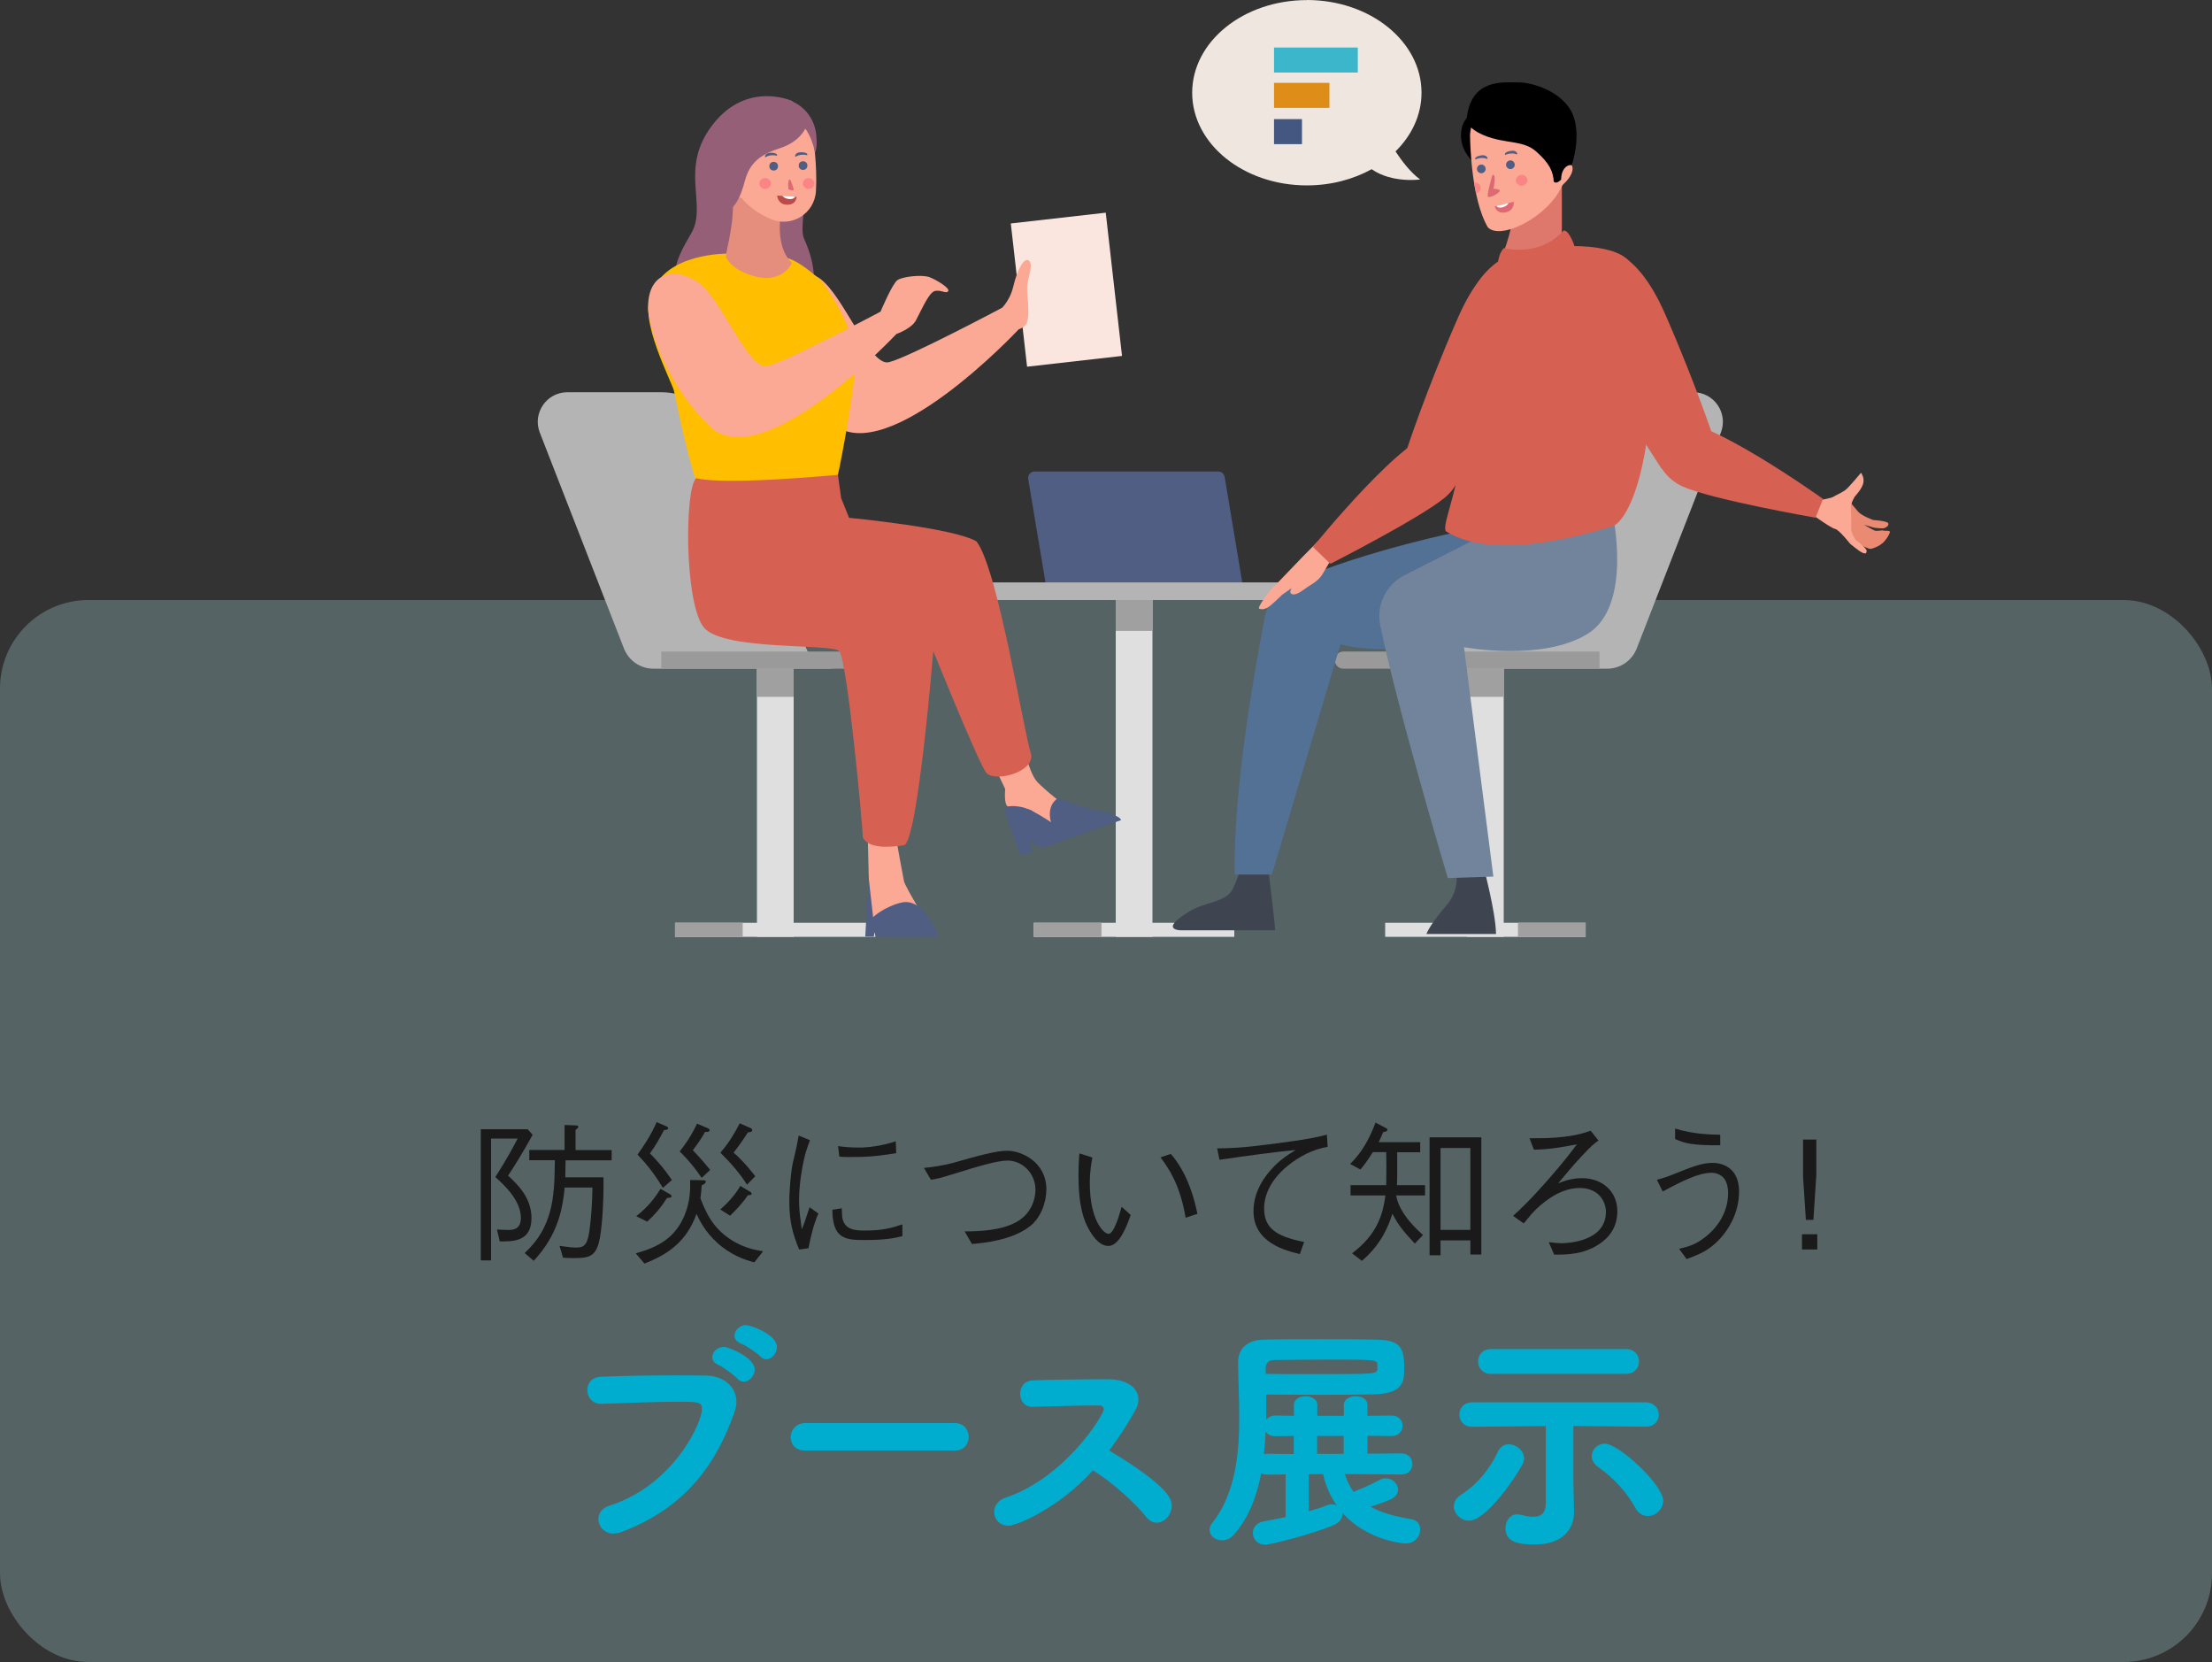 <?xml version="1.0" encoding="UTF-8"?>
<svg id="_レイヤー_2" data-name="レイヤー 2" xmlns="http://www.w3.org/2000/svg" viewBox="0 0 250 187.8">
  <rect x="0" y="0" width="250" height="187.8" fill="#333333" stroke="none"/>
  <defs>
    <style>
      .cls-1 {
        fill: #fb8585;
      }

      .cls-2 {
        fill: #fad9dd;
      }

      .cls-3 {
        fill: #00adce;
      }

      .cls-4 {
        fill: #ea8a72;
      }

      .cls-5 {
        fill: #fff;
      }

      .cls-6 {
        fill: #e68e7d;
      }

      .cls-7 {
        fill: #ffbe00;
      }

      .cls-8 {
        fill: #fae6df;
      }

      .cls-9 {
        fill: #fba894;
      }

      .cls-10 {
        fill: #efe6df;
      }

      .cls-11 {
        fill: #a0a0a0;
      }

      .cls-12 {
        fill: #b4b4b4;
      }

      .cls-13 {
        fill: #bb4b48;
      }

      .cls-14 {
        fill: #de8d18;
      }

      .cls-15 {
        fill: #de6972;
      }

      .cls-16 {
        fill: #d66052;
      }

      .cls-17 {
        fill: #de776c;
      }

      .cls-18 {
        fill: #dfdfdf;
      }

      .cls-19 {
        fill: #445780;
      }

      .cls-20 {
        fill: #3e4551;
      }

      .cls-21 {
        fill: #1a1a1a;
      }

      .cls-22 {
        fill: #955f78;
      }

      .cls-23 {
        fill: #71849c;
      }

      .cls-24 {
        fill: #537095;
      }

      .cls-25 {
        fill: #9a9a9a;
      }

      .cls-26 {
        fill: #3bb6ca;
      }

      .cls-27 {
        fill: #505e83;
      }

      .cls-28 {
        fill: #a4d4d5;
        opacity: .3;
      }
    </style>
  </defs>
  <g id="elements">
    <g>
      <rect class="cls-28" y="67.8" width="250" height="120" rx="10" ry="10"/>
      <g>
        <path class="cls-3" d="M69.38,173.3c-1.08,0-1.75-.84-1.75-1.65,0-.62,.38-1.24,1.24-1.51,7.34-2.35,10.47-9.45,10.47-10.91,0-.81-.46-.84-2.51-.84-2.51,0-5.7,.13-8.83,.24h-.08c-1,0-1.54-.78-1.54-1.57,0-.73,.49-1.46,1.54-1.49,2.46-.11,5.64-.16,8.48-.16,1.24,0,2.43,0,3.46,.03,1.86,.03,3.37,1.21,3.37,2.97,0,.35-.08,.76-.22,1.16-1.89,5.37-5.13,10.64-12.71,13.52-.32,.13-.65,.19-.92,.19Zm13.96-17.52c-.3-.35-1.62-1.32-2.08-1.51-.54-.22-.76-.57-.76-.92,0-.57,.59-1.16,1.32-1.16,.49,0,3.48,1.19,3.48,2.56,0,.73-.62,1.38-1.24,1.38-.24,0-.51-.11-.73-.35Zm2.56-2.54c-.3-.32-1.65-1.24-2.11-1.4-.54-.22-.78-.57-.78-.92,0-.59,.59-1.19,1.32-1.19,.49,0,3.48,1.05,3.48,2.48,0,.7-.57,1.38-1.19,1.38-.24,0-.51-.11-.73-.35Z"/>
        <path class="cls-3" d="M91.01,163.91c-1.11,0-1.65-.73-1.65-1.49,0-.81,.59-1.62,1.65-1.62h16.9c1.05,0,1.57,.78,1.57,1.57s-.51,1.54-1.57,1.54h-16.9Z"/>
        <path class="cls-3" d="M113.9,172.39c-.94,0-1.54-.76-1.54-1.54,0-.65,.38-1.32,1.3-1.62,6.77-2.29,11.09-9.37,11.09-9.99,0-.24-.19-.43-.49-.43h-.49c-1.81,0-4.91,.11-7.04,.16h-.05c-.92,0-1.38-.73-1.38-1.48s.46-1.48,1.43-1.51c1.94-.08,5.88-.13,8.58-.13,1.94,0,3.35,.92,3.35,2.27,0,.41-.11,.84-.38,1.3-.89,1.57-1.84,3.05-2.92,4.48,6.86,4.13,7.07,5.56,7.07,6.24,0,1-.81,1.92-1.7,1.92-.4,0-.81-.19-1.16-.62-1.27-1.59-3.89-4-6.05-5.29-3.81,4.21-8.53,6.26-9.64,6.26Z"/>
        <path class="cls-3" d="M152,166.58c.24,.78,.57,1.43,1,2.02,.11-.08,.22-.13,.35-.19,.89-.35,1.59-.65,2.62-1.21,.22-.11,.43-.16,.65-.16,.76,0,1.38,.62,1.38,1.27,0,.92-.84,1.21-3.1,1.94,1.13,.65,2.62,1.08,4.67,1.43,.65,.11,.94,.62,.94,1.16,0,.73-.57,1.57-1.67,1.57-.38,0-4.45-.41-7.15-3.51,.03,.08,.03,.13,.03,.22,0,.43-.3,.92-1,1.21-2.32,1-7.07,2.21-7.72,2.21-.92,0-1.4-.65-1.4-1.32,0-.57,.38-1.16,1.19-1.3l2.51-.49v-4.83l-2,.03c-.3,0-.57-.05-.76-.16-.51,2.67-1.43,5.1-3.13,6.99-.38,.43-.84,.59-1.3,.59-.76,0-1.4-.51-1.4-1.19,0-.24,.08-.51,.3-.78,2.73-3.4,3.05-8.26,3.05-11.88,0-2.08-.11-4.21-.13-6.21v-.05c0-1.46,.94-2.51,2.81-2.56,1.7-.05,4.02-.05,6.34-.05s4.72,0,6.53,.05c2.38,.05,3.1,.67,3.1,3.08,0,1.78-.14,3.02-3.51,3.1-1.67,.03-3.7,.05-5.8,.05s-4.29-.03-6.29-.03v2.86c.22-.3,.57-.49,1.08-.49l2.05,.03v-1.24c0-.65,.67-.97,1.32-.97s1.32,.32,1.32,.97v1.24h3v-1.24c0-.65,.68-.97,1.35-.97s1.32,.32,1.32,.97v1.24l2.7-.03c.86,0,1.27,.57,1.27,1.16s-.41,1.16-1.27,1.16l-2.7-.03v2.02l3.81-.03c.86,0,1.27,.59,1.27,1.19s-.4,1.19-1.27,1.19l-6.34-.05Zm-5.78-4.32l-2.05,.03c-.57,0-.92-.22-1.13-.51-.03,.84-.11,1.7-.19,2.54,.13-.03,.27-.05,.43-.05l2.94,.03v-2.02Zm9.45-8.04c0-.59-.27-.59-5.48-.59-2.24,0-4.48,.03-6.21,.05-.62,0-.94,.38-.94,.97l.03,.59c1.65,.03,3.43,.03,5.18,.03,7.31,0,7.37,0,7.42-.59v-.46Zm-7.75,12.36v4.18c.73-.22,1.43-.4,2-.65,.22-.08,.4-.13,.59-.13,.22,0,.41,.05,.57,.13-.84-1.19-1.32-2.46-1.54-3.54h-1.62Zm3.94-4.32h-3v2.02h3v-2.02Z"/>
        <path class="cls-3" d="M164.32,170.2c0-.46,.24-.94,.81-1.3,1.86-1.19,3.29-2.97,4.18-4.89,.27-.59,.73-.81,1.21-.81,.84,0,1.73,.7,1.73,1.59,0,.22-.05,.46-.19,.7-.73,1.38-4.05,6.34-6.05,6.34-.94,0-1.7-.81-1.7-1.65Zm21.65-8.99l-8.15-.08v6.42l.08,3.19v.11c0,1.92-1.27,3.67-4.43,3.67-1.62,0-3.32-.16-3.32-1.83,0-.81,.49-1.57,1.32-1.57,.14,0,.27,.03,.43,.05,.51,.13,1,.22,1.38,.22,.92,0,1.43-.43,1.43-1.59v-8.66l-8.31,.08h-.03c-.94,0-1.43-.67-1.43-1.38s.49-1.38,1.46-1.38h19.57c1,0,1.51,.7,1.51,1.4s-.49,1.35-1.48,1.35h-.03Zm-17.46-5.97c-.97,0-1.46-.7-1.46-1.4s.49-1.4,1.46-1.4h15.25c1,0,1.48,.7,1.48,1.4s-.49,1.4-1.48,1.4h-15.25Zm17.71,16.06c-.51,0-1.03-.27-1.38-.89-.97-1.78-2.48-3.43-4.21-4.64-.51-.35-.73-.81-.73-1.24,0-.73,.65-1.4,1.48-1.4,1.57,0,6.59,4.64,6.59,6.45,0,.97-.86,1.73-1.75,1.73Z"/>
      </g>
      <g>
        <path class="cls-21" d="M57.44,132.86c1.04,.95,2.63,2.48,2.63,4.78,0,2.69-2.14,2.65-3.59,2.63l-.31-1.34c.37,.02,.85,.05,1.24,.05,.48,0,1.46,0,1.46-1.36,0-1.99-1.89-3.72-2.89-4.62,1.31-2.04,1.92-3.2,2.53-4.35h-3.01v13.77h-1.16v-14.82h5.3l.56,.63c-1.19,2.16-2.04,3.48-2.79,4.64Zm6.48-1.77c0,.46-.02,1.44-.03,1.94h4.32c.03,2.84-.17,6.19-.56,7.5-.46,1.56-1.28,1.63-2.97,1.63-.41,0-.7-.02-1.05-.05l-.39-1.33c.99,.14,1.5,.19,1.87,.19,.85,0,1.27-.22,1.51-1.9,.22-1.61,.31-3.25,.34-4.88h-3.14c-.24,2.52-.8,5.37-3.5,8.28l-1.02-.88c.78-.76,2.11-2.06,2.82-4.54,.54-1.87,.56-3.83,.59-5.95h-2.89v-1.16h3.99v-2.82l1.31,.05c.14,0,.24,.05,.24,.14,0,.15-.15,.25-.31,.36v2.28h4.08v1.16h-5.2Z"/>
        <path class="cls-21" d="M85.27,142.65c-.99-.27-2.6-.76-4.22-2.23-1.36-1.24-1.99-2.52-2.33-3.25-1.14,3.16-3.23,4.56-5.88,5.61l-.99-1.16c2.5-.68,4.47-1.73,5.54-4.35,.63-1.56,.63-2.91,.61-3.93l1.41,.02c.22,0,.36,.03,.36,.15,0,.24-.32,.37-.46,.42-.05,.68-.08,1.04-.15,1.46,.58,1.5,1.34,3.4,3.64,4.81,1.28,.78,2.48,1.04,3.45,1.19l-.99,1.24Zm-9.89-7.28c-.7,1.12-1.43,1.94-2.23,2.67l-1.24-.61c1.31-1.04,2.11-2.06,2.74-3.09l1.05,.59c.08,.05,.2,.12,.2,.22,0,.2-.27,.2-.53,.22Zm-.46-1.14c-.71-1.19-1.6-2.46-2.87-3.76,.66-.92,1.51-2.16,2.16-3.67l1.04,.44c.14,.05,.27,.12,.27,.24,0,.19-.31,.2-.48,.22-.54,1.04-.95,1.75-1.58,2.63,.87,.88,1.65,1.78,2.48,3.01l-1.02,.88Zm4.38-1.14c-.68-.99-1.39-1.92-2.48-2.98,.65-.82,1.28-1.72,1.96-3.14l1.16,.49c.14,.05,.26,.12,.26,.24,0,.24-.36,.22-.51,.2-.42,.73-.78,1.29-1.39,2.07,.95,.99,1.48,1.62,1.96,2.23l-.94,.88Zm5.13,.78c-.87-1.36-1.84-2.46-3.01-3.62,1.04-1.22,1.67-2.31,2.18-3.32l1.22,.53c.05,.02,.2,.1,.2,.24,0,.22-.29,.24-.49,.25-.58,.9-1.04,1.56-1.62,2.29,1.19,1.05,1.97,2.06,2.45,2.67l-.93,.95Zm.1,1.19c-.65,.93-1.29,1.61-2.01,2.31l-1.11-.7c.83-.73,1.7-1.67,2.26-2.67l1.09,.65c.15,.08,.19,.17,.19,.24,0,.14-.14,.15-.42,.17Z"/>
        <path class="cls-21" d="M91.55,128.84c-.31,.78-.61,1.58-.92,3.37-.19,1.1-.32,2.24-.32,3.37,0,.93,.08,1.67,.19,2.43,.07,.51,.08,.58,.12,.92,.22-.54,.36-.92,.88-2.52l.99,.71c-.25,.58-.65,1.56-1.12,3.93l-1.05,.14c-.71-1.73-1.11-3.11-1.11-5.39,0-1.44,.19-3.45,.39-4.37,.37-1.58,.41-1.75,.48-2.12,.14-.73,.15-.82,.19-1l1.29,.54Zm3.59,7.7c0,.17,.03,.97,.07,1.12,.27,1.26,1.33,1.39,2.55,1.39,2.02,0,3.11-.32,4.23-.7v1.33c-.9,.22-1.85,.44-4.3,.44-2.16,0-3.6-.15-3.62-3.42l1.07-.17Zm-.41-7.04c.44,.07,1.14,.17,2.43,.17,.83,0,2.5-.17,4.08-.71l.05,1.34c-2.6,.44-3.84,.44-5.58,.44-.44,0-.61-.02-.85-.05l-.14-1.19Z"/>
        <path class="cls-21" d="M104.41,131.97c.97-.08,2.35-.31,3.28-.56,2.8-.8,4.86-1.38,6.15-1.38,1.6,0,4.42,1.26,4.42,4.37,0,1.48-.65,3.26-1.9,4.2-2.07,1.56-5.12,1.84-6.51,1.97l-.83-1.43c1.51,0,4.15-.05,5.97-1.12,1.96-1.16,2.04-3.2,2.04-3.57,0-1.85-1.46-3.31-3.16-3.31-1.17,0-3.33,.65-6.41,1.61-1.22,.37-1.46,.43-2.24,.56l-.8-1.34Z"/>
        <path class="cls-21" d="M123.46,130.8c-.08,.46-.29,1.44-.29,2.89,0,4.15,1.55,5.73,2.12,5.73,.61,0,1.22-2.14,1.48-3.06l1.02,.93c-.39,1.1-1.24,3.5-2.53,3.5-1.51,0-2.55-2.58-2.62-2.77-.68-1.68-.75-3.93-.75-5.24,0-1.17,.07-1.97,.1-2.45l1.46,.46Zm8.86-.41c2.01,2.28,2.72,5.37,3.01,6.77l-1.33,.44c-.63-3.67-1.82-5.46-2.84-6.82l1.16-.39Z"/>
        <path class="cls-21" d="M137.58,129.76c1.53-.02,2.63-.03,6.46-.53,3.79-.49,4.73-.71,5.93-1.02l.08,1.38c-1.65,.27-3.18,1.07-4.49,2.12-2.4,1.94-2.69,3.93-2.69,4.81,0,2.18,1.22,3.16,4.52,3.82l-.48,1.36c-1.65-.39-5.24-1.29-5.24-4.84,0-2.18,1.19-3.93,2.38-5.12,.78-.78,1.43-1.21,2.4-1.8-2.5,.24-5.8,.7-8.62,1.11l-.27-1.29Z"/>
        <path class="cls-21" d="M157.8,135.08c.32,2.07,2.5,4.01,3.03,4.47l-.93,.97c-1.34-1.44-1.87-2.11-2.53-3.37-.41,1.27-1.19,3.4-3.45,5.32l-1.11-.85c2.99-2.23,3.52-4.67,3.77-6.54h-3.94v-1.16h4.03c0-.32,.02-1.72,.02-2.01,0-.27-.02-1.46-.02-1.72h-1.51c-.68,1.07-1.05,1.55-1.41,1.96l-1.16-.63c1.34-1.27,2.23-2.94,2.87-4.67l1.17,.61c.05,.02,.19,.1,.19,.19,0,.2-.36,.25-.49,.27-.15,.37-.25,.59-.51,1.14h4.69v1.14h-2.6v2.87c0,.32-.02,.54-.03,.85h3.18v1.16h-3.25Zm8.38,6.68v-1.6h-3.37v1.68h-1.24v-13.33h5.85v13.24h-1.24Zm0-12.04h-3.37v9.25h3.37v-9.25Z"/>
        <path class="cls-21" d="M172.86,128.62c.32-.02,1.73,0,2.02-.02,2.92-.14,4-.53,4.9-.83l.88,1.11c-.49,.34-.7,.48-1.97,1.84-1.09,1.17-1.87,2.14-2.58,2.99,.82-.34,1.7-.58,2.7-.58,2.19,0,3.98,1.41,3.98,3.74,0,1.75-.88,2.94-2.02,3.69-1.82,1.21-3.65,1.21-5.12,1.21l-.61-1.41c.75,.08,1.09,.12,1.43,.12,.49,0,5.03-.1,5.03-3.54,0-1.17-.82-2.7-2.96-2.7-1.96,0-3.67,1.22-4.88,2.35-.42,.41-.65,.68-1.04,1.16-.19,.24-.24,.31-.42,.49l-1.19-.85c1-.92,1.82-1.67,3.93-4.06,1.89-2.16,2.65-3.18,3.28-4.03-1.53,.31-3.26,.6-4.86,.61l-.49-1.27Z"/>
        <path class="cls-21" d="M187.25,133.32c.83-.24,1.12-.32,2.01-.68,2.01-.82,3.13-1.24,4.32-1.24,.87,0,2.97,.39,2.97,3.25,0,2.38-1.19,4.44-2.58,5.75-.9,.83-1.62,1.24-3.35,1.87l-.85-1.16c1.02-.24,1.65-.42,2.57-1.04,1.36-.93,2.97-2.72,2.97-5.27,0-.44-.07-1.09-.42-1.6-.32-.44-.9-.68-1.45-.68-1.43,0-3.28,.9-5.52,2.12l-.66-1.33Zm2.07-5.8c2.11,.66,4.03,.68,5.1,.7v1.19c-3.2,.02-4-.22-5.1-.7v-1.19Z"/>
        <path class="cls-21" d="M205.39,139.47v1.72h-1.73v-1.72h1.73Zm-.12-6.53l-.32,4.9h-.85l-.32-4.9v-4.17h1.5v4.17Z"/>
      </g>
      <g>
        <path class="cls-27" d="M139.66,66.48h-20.78c-.35,0-.66-.26-.71-.61l-1.96-11.75c-.07-.44,.27-.84,.71-.84h20.78c.35,0,.66,.26,.71,.61l1.96,11.75c.07,.44-.27,.84-.71,.84Z"/>
        <g>
          <rect class="cls-18" x="126.1" y="67.14" width="4.15" height="38.72" transform="translate(256.35 173) rotate(180)"/>
          <rect class="cls-18" x="116.85" y="104.27" width="22.66" height="1.59" transform="translate(256.35 210.13) rotate(180)"/>
          <rect class="cls-11" x="116.85" y="104.27" width="7.64" height="1.59" transform="translate(241.34 210.13) rotate(180)"/>
          <rect class="cls-11" x="126.1" y="67.14" width="4.15" height="4.15" transform="translate(256.35 138.43) rotate(180)"/>
          <rect class="cls-12" x="106.26" y="65.81" width="43.21" height="1.99"/>
        </g>
      </g>
      <path class="cls-10" d="M147.7,0c7.16,0,12.96,4.69,12.96,10.47,0,2.52-1.1,4.83-2.94,6.64,.65,.99,1.68,2.37,2.78,3.17,0,0-3.16,.45-5.48-1.16-2.08,1.15-4.6,1.83-7.32,1.83-7.16,0-12.96-4.69-12.96-10.47s5.8-10.47,12.96-10.47Z"/>
      <path d="M166.48,12.8s-1.58,.58-1.33,2.99c.25,2.41,3.54,4.42,3.52,4-.03-.43-.19-5.99-.19-5.99l-1.99-1Z"/>
      <path class="cls-16" d="M172.06,28.74s-3.73-.93-7.29,7.18c-3.56,8.11-5.77,14.86-5.77,14.86l6.17,2.62s9.32-14.29,10.39-17.53-1.65-6.82-3.5-7.13Z"/>
      <g>
        <rect class="cls-18" x="165.8" y="74.59" width="4.15" height="31.27"/>
        <rect class="cls-18" x="156.55" y="104.27" width="22.66" height="1.59"/>
        <rect class="cls-11" x="171.56" y="104.27" width="7.64" height="1.59"/>
        <rect class="cls-11" x="165.8" y="74.59" width="4.15" height="4.15"/>
        <g>
          <path class="cls-12" d="M161.03,75.56c1.48,0,2.8-.91,3.34-2.28l9.45-24.22c1.11-2.86,3.87-4.74,6.94-4.74h10.61c2.36,0,3.98,2.37,3.12,4.57l-9.51,24.39c-.54,1.38-1.86,2.28-3.34,2.28h-20.59"/>
          <path class="cls-25" d="M180.77,75.56h-28.94c-.54,0-.97-.43-.97-.97h0c0-.54,.43-.97,.97-.97h28.94v1.94Z"/>
        </g>
      </g>
      <path class="cls-20" d="M143.41,98.8s.71,5.76,.71,6.32h-10.66s-2.63,0,1.07-2.2c1.7-1.01,4.05-.99,4.76-2.42,.71-1.42,.85-2.2,.85-2.2l3.27,.5Z"/>
      <path class="cls-20" d="M161.2,105.54h7.88c-.04-2.49-1.38-7.46-1.38-7.46l-3.09,.75s.32,1.81-1.17,3.52c-1.11,1.27-1.99,2.55-2.23,3.2Z"/>
      <path class="cls-24" d="M165.02,60.05s-10.11,1.99-18.76,5.63c-1.71,.72-2.95,2.24-3.31,4.06-1.14,5.85-3.58,19.56-3.41,29.08h4.21l7.76-26.04s2.88,1.22,12.41,.11c9.53-1.11,11.52-7.76,11.52-7.76l-10.41-5.1Z"/>
      <path class="cls-23" d="M182.25,58s2.33,10.47-2.83,13.63c-5.15,3.16-13.96,1.5-13.96,1.5l3.32,25.92-5.15,.17s-5.84-19.64-7.64-28.58c-.46-2.28,.66-4.58,2.74-5.64l8.89-4.51,14.62-2.49Z"/>
      <path class="cls-17" d="M171.28,23.1s-.42,3.07-1.33,5.32c0,0-.25,1.74,3.41,1,3.66-.75,3.16-2.58,3.16-2.58v-7.23l-5.23,3.49Z"/>
      <g>
        <g>
          <path class="cls-9" d="M166.15,15.5s.04,6.87,2.01,10.19c1.35,1.39,5.94-.79,7.87-3.75,1.93-2.96,1.89-7.4,.37-9.88-1.53-2.48-6.56-1.73-8.04-.88-1.48,.85-2.29,3.22-2.21,4.32Z"/>
          <path class="cls-27" d="M171.19,18.53c.05,.27-.14,.52-.4,.57s-.52-.14-.57-.4c-.05-.27,.14-.52,.4-.57,.27-.05,.52,.14,.57,.4Z"/>
          <path class="cls-27" d="M167.9,19c.05,.27-.14,.52-.4,.57-.27,.05-.52-.14-.57-.4s.14-.52,.4-.57c.27-.05,.52,.14,.57,.4Z"/>
          <path class="cls-15" d="M168.66,19.79s-.66,2.29-.5,2.43c.16,.15,.89-.15,1.26-.52,.37-.37-.63-.37-.63-.37,0,0,.39-1.81-.13-1.54Z"/>
          <g>
            <path class="cls-15" d="M168.94,23.31l2.15-.51s.11,1.02-.96,1.2c-1.07,.18-1.19-.7-1.19-.7Z"/>
            <path class="cls-5" d="M169.83,23.42c.38-.1,.58-.31,.69-.48l-1.4,.33c.08,.12,.27,.26,.71,.15Z"/>
          </g>
          <path class="cls-27" d="M170.12,17.51s.67-.34,1.32-.06c.12-.05-.04-.39-.39-.41-.35-.03-1.11,.14-.94,.48Z"/>
          <path class="cls-27" d="M166.76,18.02s.67-.34,1.32-.06c.12-.05-.04-.39-.39-.41-.35-.03-1.11,.14-.94,.48Z"/>
          <path class="cls-1" d="M172.62,20.26c.06,.33-.19,.65-.54,.71-.36,.06-.69-.16-.75-.49-.06-.33,.19-.65,.54-.71,.36-.06,.69,.16,.75,.49Z"/>
          <path class="cls-1" d="M166.6,20.65s0,0,0,0c.06,.4,.14,.8,.22,1.2,.35-.07,.58-.38,.53-.71-.06-.33-.39-.55-.75-.49Z"/>
        </g>
        <path class="cls-9" d="M175.42,19.38s1.3-2,2.16-.81-2.14,3.62-2.37,2.7c-.23-.93,.2-1.89,.2-1.89Z"/>
      </g>
      <path class="cls-16" d="M169.97,28.03s3.99,1.11,6.76-1.99c.66,0,1.22,1.77,1.22,1.77,0,0,5.32-.11,6.43,2.11,1.11,2.22,3.1,8.64,1.99,18.06-1.11,9.42-3.55,11.41-4.21,11.52-.66,.11-12.74,4.32-18.72,.55-.66-.66,1.88-5.43,1.99-12.19,.11-6.76,.89-14.07,1.44-15.51,.55-1.44,2.44-2.77,2.44-2.77,0,0,.11-1,.66-1.55Z"/>
      <g>
        <path class="cls-4" d="M208.89,56.47s.69,.87,1.12,1.35c.42,.48,1.7,.94,1.7,.94,0,0,1.61,.1,1.7,.37,.09,.27-.17,.42-.4,.53-.23,.11-1.18-.03-1.18-.03l-1.15-.33s.87,.51,1.16,.64c.28,.13,.88-.06,.99,.01,.11,.07,.82-.05,.77,.18-.05,.23-.34,.77-.77,1.18-.42,.41-1.19,.7-1.41,.71-.22,.02-.93-.34-1.04-.41-.11-.07-.79-.56-.79-.56l-.97-1.41s-.7-1.92,.28-3.18Z"/>
        <path class="cls-9" d="M205.72,56.51s1.31-.25,1.42-.34c.11-.09,1.01-.5,1.39-.77,.39-.27,1.8-1.98,1.8-1.98,0,0,.38,.46,.27,1.12-.11,.66-.97,1.57-.97,1.57,0,0-.5,.78-.45,1.34,.06,.56,.07,1.83,.04,2.28-.03,.45,.49,1.26,.49,1.26,0,0,1.32,.96,1.26,1.29-.06,.33-.13,.28-.44,.19s-1.43-1.03-1.43-1.03c0,0-1.27-1.61-1.69-1.67-.43-.07-2.46-1.54-2.46-1.54l.75-1.72Z"/>
        <path class="cls-16" d="M180.9,28.3s3.73-.93,7.29,7.18c3.56,8.11,5.77,14.86,5.77,14.86l-6.17,2.62s-9.32-14.29-10.39-17.53c-1.06-3.24,1.65-6.82,3.5-7.13Z"/>
        <path class="cls-16" d="M206.03,56.37s-13.94-9.97-17.03-8.6c-3.09,1.37-2.16,5.72,1.21,7.22,3.37,1.49,14.98,3.51,14.98,3.51l.85-2.13Z"/>
      </g>
      <path class="cls-9" d="M147.42,62.71l-3.93,4.09s-1.5,1.91-1.16,1.99,.42,.08,.83-.08,1.74-1.5,1.74-1.5l1.08-.75s-.33,.5,0,.66,.83-.08,1.5-.58,1.5-.83,1.99-1.66,1.08-1.83,1.08-1.83l1.25-1.08-1.74-1.91-2.63,2.64Z"/>
      <path class="cls-16" d="M148.39,61.8s10.78-13.33,14.12-12.83c3.34,.5,3.61,4.94,.76,7.28-2.85,2.34-12.91,7.46-12.91,7.46l-1.97-1.91Z"/>
      <path d="M165.81,13.13s-.5,1.16,1.91,2.16,4.4,.5,5.9,1.83c1.5,1.33,1.91,2.24,1.99,3.41,.33,.33,.83-.25,.83-.25,0,0-.03-.78,.39-1.27s.8-.33,.8-.33c0,0,1.14-3.21,.14-5.71s-4.4-3.66-6.15-3.66-5.23-.42-5.82,3.82Z"/>
      <g>
        <path class="cls-9" d="M86.99,34.62s.66,6.98,7.15,13.29c6.15,5.15,20.94-10.64,20.94-10.64,0,0,.17-1.83-1.83-2.49,0,0-10.64,5.65-12.8,6.15-2.16,.5-5.15-7.64-7.81-9.47s-5.82-1.16-5.65,3.16Z"/>
        <path class="cls-22" d="M89.53,11.41s-5.1-2.33-8.97,2.66c-3.88,4.99-.55,9.08-2.44,12.3-1.88,3.21-3.43,6.09,1.22,9.08,4.65,2.99,8.97,1.55,11.3-.66,2.33-2.22,1.11-5.87,.22-7.87-.89-1.99,2.44-11.85-1.33-15.51Z"/>
        <g>
          <g>
            <rect class="cls-18" x="85.55" y="74.59" width="4.15" height="31.27" transform="translate(175.25 180.45) rotate(180)"/>
            <rect class="cls-18" x="76.3" y="104.27" width="22.66" height="1.59" transform="translate(175.25 210.13) rotate(180)"/>
            <rect class="cls-11" x="76.3" y="104.27" width="7.64" height="1.59" transform="translate(160.24 210.13) rotate(180)"/>
            <rect class="cls-11" x="85.55" y="74.59" width="4.15" height="4.15" transform="translate(175.25 153.33) rotate(180)"/>
            <g>
              <path class="cls-12" d="M94.47,75.56c-1.48,0-2.8-.91-3.34-2.28l-9.45-24.22c-1.11-2.86-3.87-4.74-6.94-4.74h-10.61c-2.36,0-3.98,2.37-3.12,4.57l9.51,24.39c.54,1.38,1.86,2.28,3.34,2.28h20.59"/>
              <path class="cls-25" d="M74.74,75.56h28.94c.54,0,.97-.43,.97-.97h0c0-.54-.43-.97-.97-.97h-28.94v1.94Z"/>
            </g>
          </g>
          <g>
            <g>
              <path class="cls-9" d="M116.21,86.27s.45,1.5,1.05,2.12c.6,.62,3.26,2.99,4.21,3.11,.95,.12,1.73,.74,1.93,.67,.2-.07-.14-.03-1.26,.22-1.12,.24-1.42,.88-3.02,.62-1.6-.26-2-1.18-2.63-1.48-.63-.3-2.03-.19-2.55-.38-.52-.19-.33-1.99-.33-1.99l-1.17-2.45,3.77-.43Z"/>
              <path class="cls-27" d="M117.79,95.81c-.56-.2-1.51-.82-1.51-.82l.43,1.21-1.35,.48c-.37-.95-1.95-5-1.8-5.32,.17-.36,1.21-.31,1.89-.17,1.25,.26,3.33,1.72,3.33,1.72-.54-2.07,.81-2.72,.81-2.72,4.07,1.61,4.22,1.17,5.85,1.72,.98,.34,1.23,.6,1.26,.76l-8.91,3.15Z"/>
            </g>
            <g>
              <path class="cls-9" d="M101.32,94.96s.71,3.98,.85,4.62,2.84,5.05,2.84,5.05h-6.4s-.36-2.63-.43-5.83c-.07-3.2-.14-5.61-.14-5.61l3.27,1.78Z"/>
              <path class="cls-27" d="M98.99,105.83c-.11-.26-.16-.5-.16-.5l-.07,.5h-.97l.39-6.61,.5,4.41s1.21-1.14,3.13-1.63c1.92-.5,3.13,1.71,3.13,1.71,.67,.84,.97,1.63,1.1,2.13h-7.06Z"/>
            </g>
            <g>
              <g>
                <g>
                  <path class="cls-7" d="M94.45,55.32s-.25,.57,.25-1.67c.5-2.24,1.62-8.33,1.99-12.31,.37-3.98-3.73-9.45-3.73-9.45,0,0-2.24-2.24-3.98-2.73-1.74-.5-6.71-.5-6.71-.5,0,0-7.09-.12-8.58,4.47-1.7,2.73,2.28,10.06,2.49,11.06,1.61,7.87,2.71,10.99,2.85,11.16,0,0,5.77,2.68,10.25,2.31,4.48-.37,5.17-2.36,5.17-2.36Z"/>
                  <path class="cls-6" d="M88.44,22.99s-1.18,4.6,1.06,6.71c-.37,.87-1.74,2.18-4.1,1.55-2.36-.62-3.11-1.68-3.36-2.24,.06-.93,1.06-4.04,.75-7.21l5.66,1.18Z"/>
                  <path class="cls-9" d="M91.89,15.53s.5,3.1,.33,6.05c-.15,2.57-2.78,4.19-5.14,3.16-1.11-.48-2.19-1.19-2.98-2.04-2.15-2.33-2.78-6.27-1.79-8.68,.98-2.42,5.55-2.51,6.98-1.97,1.43,.54,2.51,2.51,2.6,3.49Z"/>
                  <path class="cls-9" d="M83.63,20.16s-1.7-1.85-2.39-.46c-.69,1.39,2.85,3.39,2.93,2.39,.08-1-.54-1.93-.54-1.93Z"/>
                </g>
                <g>
                  <g>
                    <circle class="cls-27" cx="87.44" cy="18.78" r=".49"/>
                    <circle class="cls-27" cx="90.76" cy="18.71" r=".49"/>
                    <g>
                      <path class="cls-13" d="M90.03,22.24l-2.2-.14s.06,1.03,1.14,1.03,1.06-.89,1.06-.89Z"/>
                      <path class="cls-5" d="M89.18,22.49c-.39-.03-.62-.2-.76-.36l1.44,.09c-.06,.14-.22,.3-.68,.27Z"/>
                    </g>
                    <path class="cls-27" d="M87.83,17.61s-.71-.23-1.32,.16c-.13-.03-.03-.39,.31-.47,.34-.09,1.12-.04,1,.31Z"/>
                    <path class="cls-27" d="M91.24,17.55s-.71-.23-1.32,.16c-.13-.03-.03-.39,.31-.47,.34-.09,1.12-.04,1,.31Z"/>
                    <ellipse class="cls-1" cx="86.48" cy="20.73" rx=".65" ry=".61"/>
                    <ellipse class="cls-1" cx="91.39" cy="20.73" rx=".65" ry=".61"/>
                  </g>
                  <path class="cls-15" d="M89.3,20.26s.46,1.07,.39,1.21-.57-.07-.57-.07c0,0-.18-1.07,.18-1.14Z"/>
                </g>
              </g>
              <path class="cls-2" d="M82.58,22.09c0,.26,.21,.47,.47,.47s.47-.21,.47-.47-.21-.47-.47-.47-.47,.21-.47,.47Z"/>
            </g>
            <path class="cls-16" d="M94.7,53.65s-12.68,1.23-16.01,.38c-1.34,1.15-1.34,14.22,.87,16.88,2.22,2.66,14.4,1.77,15.29,2.66,.89,.89,2.66,19.72,2.66,21.05,.66,1.33,3.1,1.11,4.65,.89,1.55-.22,3.32-21.94,3.32-21.94,0,0,5.1,12.63,5.98,13.74,.89,1.11,5.32,0,5.1-1.99-.89-2.66-3.77-21.05-6.2-24.15-2.66-1.55-14.4-2.66-14.4-2.66l-.89-2.22-.37-2.63Z"/>
          </g>
          <path class="cls-22" d="M91.02,14.51s-.61,1.5-2.83,2.22c-2.22,.72-3.43,1.61-3.99,3.66-.55,2.05-1.16,3.21-2.27,3.55-1.11,.33-2.11-.11-2.33-.44,.11-.61,.55-.33,.78-3.6,.22-3.27-.06-4.99,1.72-6.81,1.77-1.83,5.37-2.22,6.87-1.83,1.5,.39,3.27,1.88,3.32,4.49,.06,1.11-.17,1.5-.17,1.5,0,0-.33-1.72-1.11-2.71Z"/>
        </g>
        <path class="cls-9" d="M73.25,35.06s.66,6.98,7.15,13.29c6.15,5.15,20.94-10.64,20.94-10.64,0,0,.17-1.83-1.83-2.49,0,0-10.64,5.65-12.8,6.15-2.16,.5-5.15-7.64-7.81-9.47s-5.82-1.16-5.65,3.16Z"/>
        <path class="cls-9" d="M99.51,35.23s1.33-3.16,1.91-3.57c.58-.42,2.83-.66,3.66-.33,.83,.33,2.33,1.25,2.08,1.58s-.91-.25-1.58,0c-.66,.25-1.58,2.41-2.08,3.32s-2.16,1.5-2.16,1.5l-1.83-2.49Z"/>
        <rect class="cls-8" x="115.12" y="24.6" width="10.8" height="16.29" transform="translate(-2.92 13.8) rotate(-6.48)"/>
        <path class="cls-9" d="M112.91,35.11s1.18-.89,1.62-2.77c.44-1.88,1.22-3.32,1.77-2.88,.55,.44-.22,2.1-.22,3.1s.44,3.54-.22,4.21c-.66,.66-1.55,.55-1.55,.55l-1.4-2.21Z"/>
      </g>
      <g>
        <rect class="cls-26" x="147.31" y="2.05" width="2.83" height="9.47" transform="translate(155.51 -141.94) rotate(90)"/>
        <rect class="cls-14" x="145.7" y="7.64" width="2.83" height="6.26" transform="translate(157.89 -136.34) rotate(90)"/>
        <rect class="cls-19" x="144.15" y="13.29" width="2.83" height="3.16" transform="translate(160.44 -130.69) rotate(90)"/>
      </g>
    </g>
  </g>
</svg>